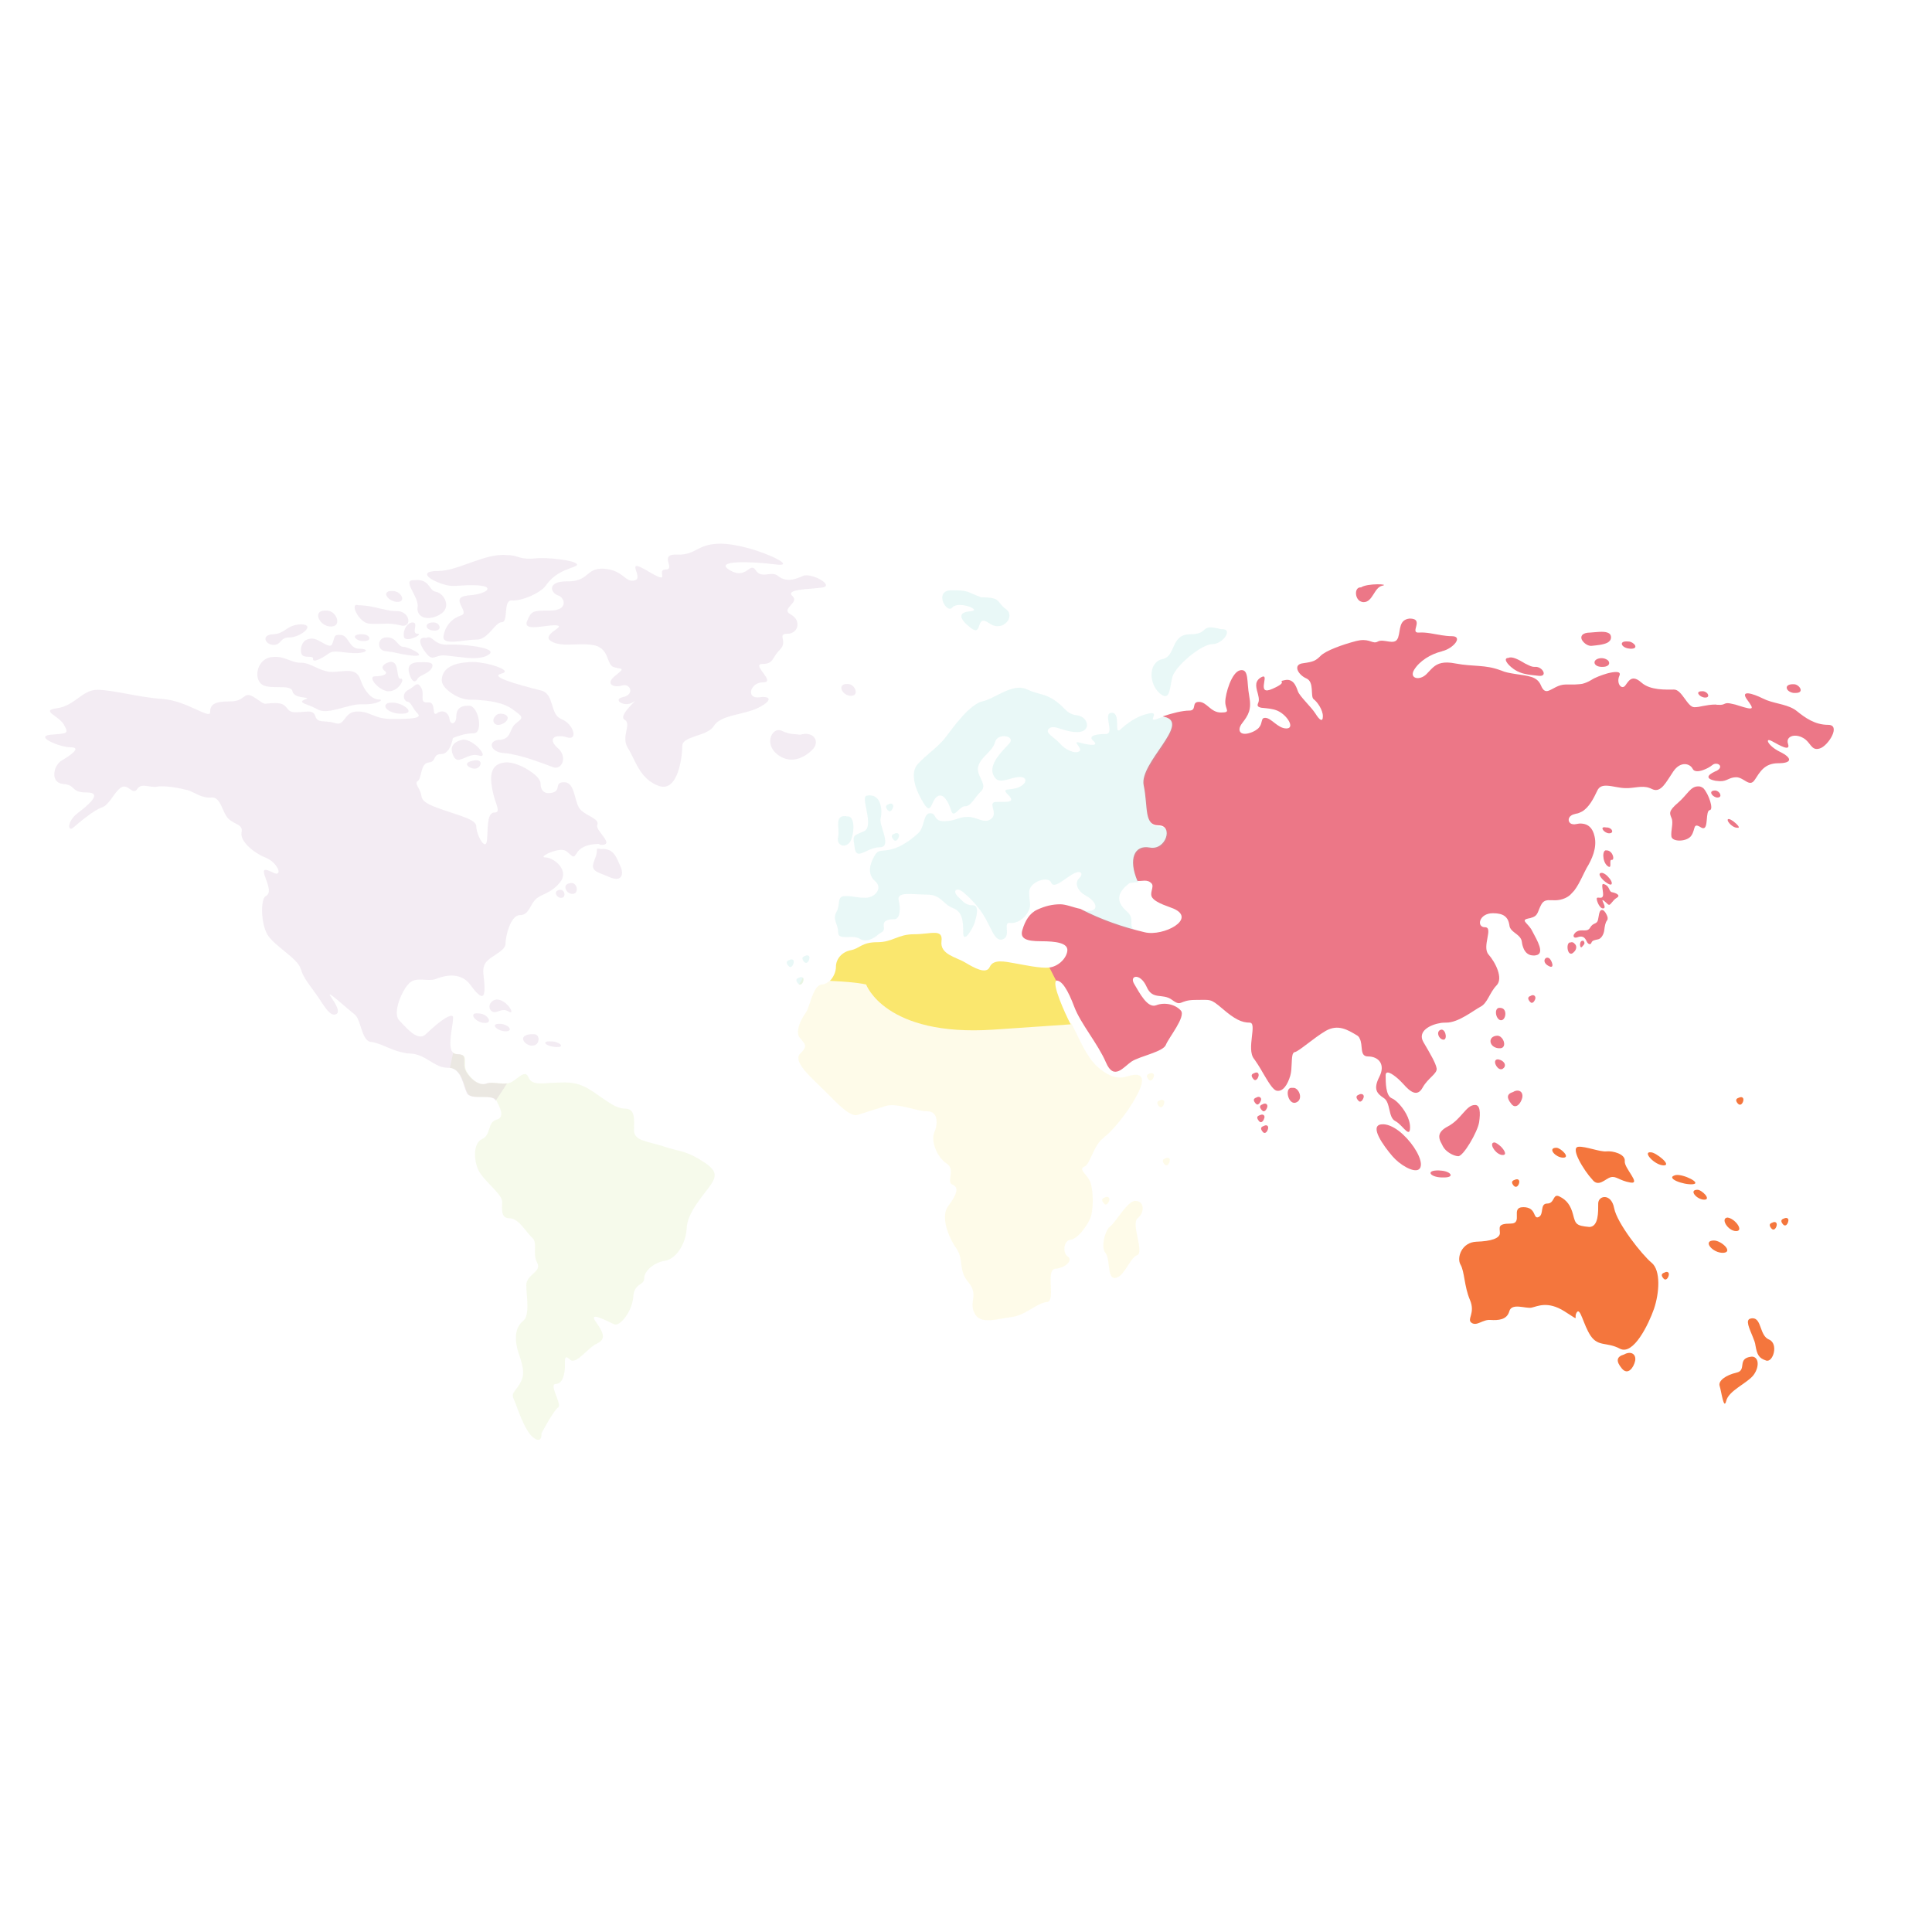 <?xml version="1.0" encoding="UTF-8"?>
<!-- Generator: Adobe Illustrator 27.9.0, SVG Export Plug-In . SVG Version: 6.00 Build 0)  -->
<svg xmlns="http://www.w3.org/2000/svg" xmlns:xlink="http://www.w3.org/1999/xlink" version="1.1" id="Capa_1" x="0px" y="0px" viewBox="0 0 799.9 799.9" style="enable-background:new 0 0 799.9 799.9;" xml:space="preserve">
<style type="text/css">
	.st0{opacity:0.15;fill-rule:evenodd;clip-rule:evenodd;fill:#C4DF78;enable-background:new    ;}
	.st1{opacity:0.15;}
	.st2{fill:#AF7FB0;}
	.st3{fill:#FAE76E;}
	.st4{fill:#EC7787;}
	.st5{fill:#6DD1C9;}
	.st6{fill:#F4763D;}
</style>
<path class="st0" d="M186.3,442.1c0.5-2.4,0.9-4.5,1.4-6.3c0.4,0.4,1,0.7,1.8,0.7c5.2,0,1.7,3.8,3.8,7.3c2.1,3.5,5.5,5.9,8.3,4.8  s7.6,1,10.4-0.7c2.8-1.7,5.5-5.2,6.9-1.7s6.9,2.1,10.4,2.1c3.5,0,8.3-1,14.2,2.4c5.9,3.5,10.7,8.3,15.2,8.3c4.5,0,3.8,4.5,3.8,9  c0,4.5,5.9,4.5,12.1,6.6c6.2,2.1,9,1.7,15.2,5.5s7.6,5.9,4.5,10.4c-3.1,4.5-9.7,11.4-10,18s-4.5,12.8-9,13.5  c-4.5,0.7-8.6,4.2-8.6,7.3s-4.1,1.7-4.5,7.6c-0.4,5.9-5.5,12.5-7.9,11.4c-2.4-1-11.1-5.9-7.6-1c3.5,4.8,4.1,7.3,0.4,9  c-3.8,1.7-8.6,9-11.1,6.6s-2.1,0.3-2.1,2.8c0,2.4-0.7,7.3-3.8,7.3s2.8,8.6,1,9.7s-6.9,10.7-6.9,10.7s0.4,4.8-3.5,1.7  c-3.8-3.1-6.6-12.8-7.9-15.6c-1.4-2.8,0.4-3.1,2.4-6.6c2.1-3.5,1.7-6.2-0.4-12.4c-2.1-6.2-1.4-11.1,1.7-13.5s1.4-10.4,1.4-14.9  c0-4.5,6.6-5.5,4.5-9.3c-2.1-3.8,0.4-8.3-2.1-10.4c-2.4-2.1-5.5-8-9.3-8s-3.1-3.8-3.1-6.9c0-3.1-7.6-8.6-9.7-12.8  c-2.1-4.1-2.4-11.4,1.4-13.1s2.1-6.9,5.9-8c3.8-1,1.4-5.2,0-8c-1.4-2.8-10,0-11.8-2.8C192,450.2,191.6,442.7,186.3,442.1z"></path>
<g class="st1">
	<path class="st2" d="M180.8,261c1.8-0.4,1.4-2.3,0-3c-0.4-0.2-0.9-0.3-1.5-0.3c-3.6,0-3.6,3.1,0.3,3.4   C180.1,261.1,180.5,261.1,180.8,261z"></path>
	<path class="st2" d="M172.9,281c0.8-1.5,4.9-2.1,6-4.7c1-2.6-2.9-2.1-6-2.1c-4.4,0.3-4.1,3.1-3.1,5.7   C170.8,282.6,172.1,282.6,172.9,281z"></path>
	<path class="st2" d="M184.7,271.4c2.3,0.2,5.6,0.7,8.8,1c2,0.1,4,0.2,5.8-0.2c1.2-0.2,2.2-0.6,3.1-1.2c1.8-1.2,0-2.2-3.1-2.9   c-1.7-0.4-3.7-0.7-5.8-0.9c-3-0.3-6.1-0.4-8.1-0.3c-2.1,0.1-3.5-0.4-4.5-1c-1.9-1.1-2.7-2.7-4.4-1.8c-4.5-0.7-2.1,4.1,0.4,6.9   c1.6,1.8,2.4,1.3,4.1,0.8C181.8,271.5,182.9,271.2,184.7,271.4z"></path>
	<path class="st2" d="M172.9,251.3c-0.6,3.8,3.3,5.8,7.9,3.8c0.5-0.2,0.9-0.4,1.4-0.7c5-3,1.6-8.6-1.4-9.3c-0.1,0-0.2,0-0.3-0.1   c-3.1-0.4-2.4-5.5-9-4.8C166,239.9,173.6,247.1,172.9,251.3z"></path>
	<path class="st2" d="M152.9,258.2c1.1,0.1,2,0.1,3,0.1c1.5,0,3-0.1,4.5-0.1c1.6,0,3.3,0.2,5.3,0.7c1.1,0.3,1.9,0.2,2.4-0.1   c1.3-0.7,1.3-2.7,0-4.2c-0.8-0.9-2.1-1.6-3.8-1.6c-1.4,0-2.7-0.1-3.9-0.4c-1.5-0.3-3-0.6-4.5-1c-2.1-0.5-4.2-0.9-6.7-1   c-0.3,0-0.5,0-0.8,0c-2.7-1-1.6,3,0.8,5.5C150.2,257.2,151.5,258.1,152.9,258.2z"></path>
	<path class="st2" d="M164.6,249.2c3.8,0,1.4-4.8-2.4-4.5c-0.9,0-1.5,0.1-1.8,0.4c-0.8,0.5-0.6,1.3,0,2.1   C161.2,248.3,162.9,249.2,164.6,249.2z"></path>
	<path class="st2" d="M170.8,257.7c-0.9,0-2,0.7-2.7,1.8c-0.7,1-1.1,2.4-0.9,4c0.1,0.6,0.4,0.9,0.9,1c2.1,0.7,7.1-2.1,4.8-2.1   C170,262.4,173.6,257.7,170.8,257.7z"></path>
	<path class="st2" d="M195.6,315c-1.4,0.3-2,0.7-2.2,1.1c-0.1,0.2-0.1,0.4,0,0.6c0.4,1,2.8,1.9,4,1.4   C199.5,317.3,200.1,313.9,195.6,315z"></path>
	<path class="st2" d="M172.1,271.5c3.8,0-1.1-2.7-4-3.5c-0.4-0.1-0.8-0.2-1.1-0.2c-2.3,0-2.9-3.9-6.5-3.9l-0.1,0   c-4.3-0.4-4.6,5.5-0.7,5.7c0.2,0,0.5,0,0.7,0.1c2.5,0.2,5,1,7.7,1.4C169.4,271.3,170.7,271.5,172.1,271.5z"></path>
	<path class="st2" d="M231.9,304.8c0.8,0,1.6,0.1,2.6,0.4c0.1,0,0.2,0,0.3,0.1c4.1,1.2,3-3.8-0.3-6.4c-0.6-0.5-1.4-0.9-2.1-1.2   c-0.1,0-0.3-0.1-0.4-0.2c-4.3-2.1-2.5-10.2-7.9-11.6c-1.1-0.3-2.6-0.6-4.3-1.1c-4.5-1.2-10.2-2.8-12.5-4.1c-1.2-0.7-1.4-1.3,0-1.7   c0.1,0,0.1,0,0.2-0.1c2.3-0.5,1.7-1.4-0.2-2.3c-1.9-0.9-5.1-1.8-8.1-2.2c-1.7-0.3-3.3-0.4-4.5-0.3c-0.4,0-0.9,0-1.3,0.1   c-8.3,0.6-10.5,4.2-10.5,7.5c0,3.2,6,7.4,10.5,7.9c0.3,0,0.6,0.1,0.9,0.1c1.3,0,3,0,4.9,0.2c2.6,0.2,5.4,0.6,8.1,1.4   c1.7,0.5,3.4,1.3,4.7,2.2c4.8,3.5,4.8,3.5,1.7,5.9c-3,2.4-1.8,6.3-6.5,6.9c-0.1,0-0.3,0-0.4,0c-4.7,0.3-4,4.3,0.4,5.3   c0.5,0.1,1,0.2,1.6,0.2c2.9,0.2,7.1,1.3,10.9,2.5c3.9,1.3,7.4,2.6,9.2,3.3c1.1,0.5,2.2,0.2,3-0.5c1.4-1.2,1.9-3.9,0-6.4   c-0.3-0.4-0.6-0.7-1-1C227.4,306.5,228.8,304.7,231.9,304.8z"></path>
	<path class="st2" d="M180.8,240.9c0.6,0.2,1.2,0.5,1.8,0.7c4.5,1.5,5.1,0.9,10.8,0.7c0.9,0,1.9,0,3,0c1.1,0,2,0.1,2.8,0.2   c3.7,0.5,3.3,2,0,3.1c-1.3,0.4-3.1,0.8-5.2,0.9c-0.2,0-0.4,0-0.6,0.1c-7.6,0.9,1.5,6.9-2.5,8.2c-4.1,1.4-6.6,4.5-7.3,8.6   c-0.5,3.2,5,2.3,9.8,1.7c1.5-0.2,2.9-0.3,4-0.3c0.6,0,1.2-0.1,1.7-0.3c3.5-1.3,5.8-6.1,8.1-6.8c0.2-0.1,0.4-0.1,0.6-0.1   c2.8,0,0.4-9.3,4.1-9c1.9,0.2,5-0.6,7.8-1.8c2.7-1.2,5.2-2.8,6.4-4.5c1.5-2.1,3.3-3.8,5.8-5.2c0.8-0.4,1.6-0.9,2.6-1.2   c0.9-0.4,1.9-0.8,3.1-1.2c2.8-1,0.7-2-3.1-2.7c-0.8-0.1-1.7-0.3-2.6-0.4c-3.6-0.5-7.9-0.7-10.6-0.4c-0.6,0.1-1.1,0.1-1.6,0.1   c-5,0.2-5.1-1.5-10.2-1.5c-0.8-0.1-1.5-0.1-2.3,0c-2.6,0.1-5.4,0.8-8.1,1.7c-1.9,0.6-3.9,1.3-5.8,2c-4.2,1.5-8.2,2.9-11.9,2.9   c-0.3,0-0.5,0-0.7,0C174.4,236.6,176.8,239.2,180.8,240.9z"></path>
	<path class="st2" d="M207.2,300c0.4-0.1,0.9-0.3,1.4-0.6c3.1-2,1.2-4-1.4-3.9c-0.4,0-0.8,0.1-1.2,0.2   C202.9,297.8,204.4,300.8,207.2,300z"></path>
	<path class="st2" d="M160.4,291.2c-1.2,0.6-1.1,1.7,0,2.6c1.1,0.9,3.1,1.7,5.8,1.7c0.8,0,1.5-0.1,1.9-0.2c1.6-0.4,1.2-1.5,0-2.4   c-1.3-1.1-3.7-2-5.6-2C161.6,290.9,160.9,291,160.4,291.2z"></path>
	<path class="st2" d="M165.9,281c-2.1,0.3-0.3-7-4.1-7c-0.5,0.1-1,0.2-1.4,0.4c-2.1,0.8-2.7,2.2-1.2,3.3c1.7,1.2-0.3,2.2-3.3,2.3   c-0.2,0-0.4,0-0.6,0c-1.9,0-1.2,2,0.6,3.7c1.2,1.2,2.9,2.2,4.5,2.5c0.2,0,0.4,0,0.6,0C165.1,286.2,167.9,280.8,165.9,281z"></path>
	<path class="st2" d="M149.8,262.6c-0.2,0-0.4,0-0.6,0c-3.5,0.2-2.5,2.1,0,2.7c0.4,0.1,0.9,0.1,1.4,0.1   C154.2,265.5,153.4,262.6,149.8,262.6z"></path>
	<path class="st2" d="M199.2,310.9c-1.1-1.6-3.5-3.7-5.8-4.4c-0.5-0.2-1-0.3-1.5-0.3c-3.8,0.7-6.2,2.8-4.1,6.9   c1.3,2.6,3.2,1.2,5.7,0.2c1.4-0.6,3-1,4.7-0.5c0.4,0.1,0.8,0.2,1.1,0.2C200.1,312.9,200,312,199.2,310.9z"></path>
	<path class="st2" d="M249,351.5c-0.3,0-0.5,0-0.7-0.1c-2.2-0.2-0.2,0-2.1,4.5c-1.5,3.5-0.5,4.5,2.1,5.6c1.1,0.5,2.4,0.9,3.9,1.6   c5.2,2.3,6.2-1,4.7-4.4C255.2,355.3,254.4,351.2,249,351.5z"></path>
	<path class="st2" d="M231.9,368.4c-0.2,0-0.3,0-0.5,0.1c-2.1,0.4-1.3,2.8,0.5,3.2c0.1,0,0.3,0,0.5,0   C234.4,371.8,234,368.3,231.9,368.4z"></path>
	<path class="st2" d="M199.2,419.7c-0.3-0.1-0.7-0.1-1.1-0.1c-3.8-0.5-2.1,2.7,1.1,3.7c0.4,0.1,0.8,0.2,1.3,0.2   C204,423.8,202.3,420.4,199.2,419.7z"></path>
	<path class="st2" d="M235.8,365.7c-0.6,0.1-1,0.3-1.3,0.6c-0.6,0.6-0.5,1.6,0,2.4c0.5,0.8,1.4,1.4,2.6,1.4   C239.9,370.1,239.1,364.7,235.8,365.7z"></path>
	<path class="st2" d="M249,349.8c4.1,0,1.1-2.9-0.7-5.5c-0.8-1.1-1.3-2.1-1-2.8c1-2.4-4.1-3.5-6.9-6.2c-2.6-2.6-2.1-10.1-5.8-11.3   c-0.2-0.1-0.5-0.1-0.8-0.1c-0.8-0.1-1.4,0-1.8,0.2c-1.8,0.7-0.2,3.1-3,4c-3.5,1-5.2-0.7-5.2-3.8c0-1.3-1.6-3.2-4-4.8   c-3.2-2.3-7.7-4.2-10.9-3.8c-0.6,0.1-1.1,0.2-1.6,0.3c-5.1,1.6-4.2,7.7-3.2,12.1c1,4.8,3.5,8.3,0.7,8.3s-2.8,4.1-3.1,10.7   c-0.2,3.3-1.3,2.8-2.4,1.2c-1.1-1.6-2.1-4.5-2.1-6c0-1.5-1.4-2.5-3.7-3.5c-2.6-1.1-6.1-2.1-9.8-3.4c-1-0.4-2-0.7-2.8-1   c-4.7-1.8-6.2-2.9-6.5-5.2c-0.4-2.8-3.1-4.8-1.4-5.9s1-7.3,4.5-7.6c2.7-0.3,2-2.2,3.4-3.1c0.4-0.2,0.9-0.4,1.8-0.4   c3.8,0,4.8-6.6,4.8-6.6s2.8-1.3,6-1.8c0.9-0.1,1.8-0.2,2.6-0.2c4.1,0,2.1-11.1-1.7-11.4c-0.3,0-0.6,0-0.9,0c-3.2,0-4.6,1.7-4.6,4.5   c0,3.1-2.4,3.8-2.8,1c-0.4-2.8-2.8-4.1-5.2-2.4l0,0c-2.4,1.6,0-4.9-3.8-4.5c-3.8,0.4-1-3.5-2.8-6.2c-1.7-2.8-2.4-0.4-5.2,1   c-0.4,0.2-0.8,0.5-1.1,0.8c-1.2,1.3-0.9,3,0,3.8c0.2,0.2,0.4,0.3,0.7,0.3c1.7,0.4,2.1,2.8,4.1,4.8c1.6,1.6-0.4,2.1-4.9,2.3   c-1.5,0.1-3.2,0.1-5.2,0.1c-0.9,0-1.8,0-2.5-0.1c-1.8-0.2-3.3-0.5-4.5-1c-2.3-0.8-4-1.8-6.7-2c-0.4,0-0.8,0-1.2,0   c-5.5,0-4.8,6.2-9,4.8c-3-1-5.5-0.4-7-1.2c-0.6-0.3-1-0.8-1.2-1.6c-0.7-2.2-2.3-2.1-4.8-1.9c-1,0.1-2.2,0.2-3.5,0.2   c-4.5,0-2.4-3.8-8.3-3.8s-3.1,1.4-8.3-2.1c-5.2-3.5-3.5,1.4-10.4,1.4s-8.3,1.4-8.3,4.5s-9.7-4.8-19.7-5.5c-10-0.7-20.7-3.8-27-3.8   s-9.3,6.6-16.6,7.6s0.7,3.1,2.8,6.9c2.1,3.8,1.4,3.5-5.5,4.1s3.5,5.2,8.3,5.2s-0.4,3.5-3.8,5.5c-3.5,2.1-4.8,9.3,0.7,9.7   s2.8,3.5,9.7,3.5s0.7,5.2-3.8,8.6c-4.5,3.5-4.1,8-1.7,5.9s8.6-7.3,11.8-8.3c3.1-1,5.2-6.6,8-8.3c2.8-1.7,4.8,3.5,6.6,0.7   s5.2-0.4,8.3-1s9.7,0.7,12.4,1.4c2.8,0.7,5.9,3.5,10,3.1s4.5,6.6,7.3,9c2.8,2.4,5.9,2.1,5.2,5.5c-0.7,3.5,4.8,8.3,10,10.4   c5.2,2.1,7.3,8.3,3.1,6.2c-4.2-2.1-4.5-1.4-3.1,2.4c1.4,3.8,2.1,6.2,0,7.3s-2.1,11.1,0.7,15.9c2.8,4.8,12.4,9.7,13.8,14.2   c0.4,1.2,0.8,2.3,1.4,3.3c1.6,2.9,3.8,5.4,5.8,8.4l0.2,0.3c2.7,4,4.7,7.6,7,6.9c2.4-0.7,0-4.5-2.1-7.6c-2.1-3.1,7.3,5.5,10,7.6   c1,0.7,1.6,2.3,2.2,4.1c1.1,3.2,2,7.1,4.7,7.3c0.6,0,1.3,0.2,1.9,0.4c1.4,0.4,2.9,1,4.5,1.7c2.3,1,4.9,2,7.7,2.5   c0.7,0.1,1.4,0.2,2.1,0.2c4.5,0.2,7.4,2.9,10.7,4.6c1.5,0.8,3.1,1.3,4.9,1.3c0.2,0,0.4,0,0.6,0c5,0.5,5.6,7.3,7.1,10.3   c0.1,0.1,0.1,0.3,0.2,0.4c0.8,1.3,3.1,1.4,5.5,1.4c2.7,0,5.5-0.1,6.2,1.4l0.1,0.2l1.7-2.6l3-4.6c-0.9,0.1-1.9,0.1-3,0   c-2.1-0.2-4.1-0.5-5.6,0c-0.8,0.3-1.6,0.3-2.4,0.1c-2.1-0.5-4.3-2.4-5.8-4.8l-0.1-0.2c-2.1-3.5,1.4-7.3-3.8-7.3   c-0.7,0-1.2-0.2-1.7-0.6c-2.4-2.5,0.1-11.2,0.1-14.4c0-2.2-3.7,0.2-7.1,3c-1.5,1.3-3,2.6-4.1,3.7c-2.6,2.6-5.9-0.2-8.6-3   c-0.9-0.9-1.7-1.8-2.4-2.5c-2.6-2.5-0.2-9.5,2.4-13.5c0.6-0.9,1.2-1.6,1.7-2.1c3.1-2.8,7.6-0.4,11-1.7l0,0c3-1.2,8.5-2.7,12.6,0.7   c0.6,0.5,1.1,1,1.6,1.7c1.8,2.5,3.2,4,4.2,4.5c1.2,0.6,1.7-0.4,1.7-3.1c0-4.8-1.4-7.6,0.4-10.4c1.1-1.7,3.9-3.1,6-4.7   c1.3-1,2.3-2,2.3-3.3c0-3.1,2.1-11.8,5.9-11.8c2.3,0,3.3-1.5,4.3-3.2c0.6-1.1,1.3-2.4,2.2-3.3c2.3-2.3,6.3-2.4,9.9-6.8   c0.1-0.2,0.3-0.3,0.4-0.5c1.9-2.4,1.2-5-0.4-6.9c-1.6-1.9-4.1-3.2-5.8-3.2c-2.7,0,2.3-2.7,5.8-3.1c1-0.1,1.9,0,2.5,0.3l0.1,0   c2.4,1.7,3.1,3.7,4.4,1.3c1.3-2.3,3.9-4,9.3-4.1C248.5,349.8,248.7,349.8,249,349.8z"></path>
	<path class="st2" d="M331.3,304.2c-1.2-0.2-2.1-0.2-3-0.3c-1.3-0.1-2.6-0.4-4.8-1.4c-3.7-1.6-7.4,5.4-1.6,9.9   c2.2,1.7,4.4,2.2,6.5,2.1c3.5-0.3,6.5-2.5,8.3-4.5C339.5,306.7,336.7,302.6,331.3,304.2z"></path>
	<path class="st2" d="M351.1,283.2c-4.9-0.4-2.5,4.9,1.2,4.9C356,288.1,354,283.2,351.1,283.2z"></path>
	<path class="st2" d="M332.3,238.5c-1.3,0.6-2.6,1.1-4,1.4c-2.2,0.4-4.3,0.1-6.1-1.4c-2.8-2.4-6.9,1.4-9.3-2.4   c-2.4-3.8-3.8,4.1-10.7,0c-6.9-4.1,8-3.8,19-2.4s-10.7-8.6-22.8-8.6c-10,0-10,4.8-18,4.5c-8-0.4-0.4,6.2-4.8,6.2s3.1,6.9-7.3,0.7   s-1.4,2.8-5.5,3.8c-4.1,1-4.5-4.1-12.4-4.8c-0.8-0.1-1.5-0.1-2.1,0c-5.6,0.4-5,5.2-13.1,5.2c-0.2,0-0.4,0-0.6,0   c-1,0-1.8,0.1-2.6,0.2c-5.3,1-3.6,4.7-1,5.6c0.4,0.1,0.7,0.3,1,0.5c1.6,1.2,2.1,3.6,0,4.9c-0.9,0.5-2.2,0.9-4.1,0.9   c-5,0-6.9,0-8.1,1.4c-0.6,0.7-1,1.6-1.6,3c-0.6,1.6,0.1,2.2,1.6,2.4c2.6,0.4,7.6-0.9,10.5-0.7c4.5,0.4-6.6,3.8-2.1,6.6   c1.1,0.7,2.4,1,3.7,1.2c0.8,0.1,1.7,0.2,2.6,0.2c3.7,0,7.9-0.5,11.7,0.3c0.8,0.2,1.5,0.4,2,0.8c3.9,2.2,3.2,7.3,5.9,8.2   c3.1,1,5.2,0,0.7,3.5c-4.5,3.5-0.7,5.2,2.8,4.1c3.5-1,5.2,3.8,0.4,4.8s0.7,4.5,4.1,2.1c3.5-2.4-6.6,5.5-3.5,7.3   c3.1,1.7-1.7,6.9,1.4,11.8c3.1,4.8,4.8,12.8,12.8,15.6s9.7-12.4,9.7-16.6s10.4-3.8,13.1-8.3c2.8-4.5,12.1-4.5,18-7.3   c5.9-2.8,6.2-5.2,0.7-4.5s-3.8-6.2,1.7-6.2s-5.2-7.6-0.4-7.6s3.8-2.4,7.3-5.9c3.5-3.5-1.4-6.6,3.1-6.6c0.9,0,1.6-0.2,2.3-0.6   c2.3-1.3,2.7-4.7,0-6.8c-0.3-0.2-0.6-0.4-0.9-0.6c-3-1.6-0.3-3.2,0.9-4.9c0.6-0.8,0.8-1.6,0-2.5c-0.1-0.1-0.1-0.1-0.2-0.2   c-1-0.9-0.7-1.4,0.2-1.9c2.1-1,7.8-1.1,11.9-1.6C346.1,242.6,335.7,236.8,332.3,238.5z"></path>
	<path class="st2" d="M113.3,267c3.4,0,2.3-3.1,6.7-3.1c2,0,4.4-1.1,5.9-2.3c1.5-1.2,2.1-2.6,0-3c-0.4-0.1-0.9-0.1-1.5-0.1   c-6,0.3-6.2,3.9-11.4,4.1C107.9,262.9,109.9,267,113.3,267z"></path>
	<path class="st2" d="M121.1,286.2c0.4,2,3.2,2.4,4.9,2.6c1.2,0.2,1.8,0.3,0.3,0.8c-0.1,0-0.2,0.1-0.3,0.1c-1.4,0.6-1.2,1,0,1.6   c1.2,0.5,3.3,1.2,5.5,2.4c0.2,0.1,0.4,0.2,0.6,0.3c4.4,1.7,11.9-2.4,17.2-2.4c0.2,0,0.4,0,0.6,0c2.5,0.1,4.7-0.2,6.1-0.7   c1.8-0.6,2.4-1.3,0.8-1.3c-0.3,0-0.6,0-0.8-0.1c-2.5-0.5-5.1-3.4-6.7-7.9c0-0.1-0.1-0.2-0.1-0.3c-1.7-5.2-6.9-3.1-11.8-3.1   c-1.9,0-3.6-0.6-5.3-1.3c-2.1-0.9-4-2-6.1-2.4c-0.5-0.1-0.9-0.1-1.4-0.1c-4.2,0-6.6-2.8-11.4-2.4c-5.9,0-8.3,7.3-5.5,10.7   C110.3,286.2,120.4,282.8,121.1,286.2z"></path>
	<path class="st2" d="M137,259.4c4.9,0,2.2-6.6-1.6-6.6c-1.9-0.1-2.9,0.3-3.4,1c-0.4,0.6-0.4,1.5,0,2.3   C132.7,257.8,134.7,259.4,137,259.4z"></path>
	<path class="st2" d="M124.7,270.4c0.2,0.7,0.6,1.1,1.2,1.3c1.5,0.5,3.9-0.2,3.7,1.1c-0.1,1,1,0.8,2.4,0.2c1.2-0.5,2.8-1.5,3.9-2.3   c2.3-1.8,5.2-0.5,10.6-0.3c1.1,0,2,0,2.7-0.1c2.9-0.4,3.1-1.6,0-1.7c-0.1,0-0.3,0-0.4,0c-4.4,0-4.4-5.7-7.8-5.7   c-2.9-0.3-2.3,0.8-3.4,3.6c-0.7,2-3.1,0-5.7-1.3c-1-0.5-2.1-0.9-3.1-0.8c-1.3,0.1-2.2,0.5-2.9,1.2   C124.7,266.9,124.4,268.7,124.7,270.4z"></path>
	<path class="st2" d="M228.6,431.2c-5.2-0.4-2.5,2.1,1.6,2.3c0.9,0,1.5,0,1.8-0.2c0.4-0.2,0.3-0.6,0-0.9   C231.4,431.8,230,431.2,228.6,431.2z"></path>
	<path class="st2" d="M220.9,428.2c-0.4,0-0.8,0-1.1,0c-5.5,0.4-2.9,4.3,0,4.7c0.2,0,0.4,0,0.6,0C223.6,433,223.9,428,220.9,428.2z"></path>
	<path class="st2" d="M207.2,423.9c-0.2,0-0.5,0-0.7,0c-2.8,0-1.6,1.9,0.7,2.7c0.6,0.2,1.4,0.4,2.2,0.4   C212.8,426.9,210.5,424.1,207.2,423.9z"></path>
	<path class="st2" d="M207.2,414.1c-0.5-0.2-1.1-0.3-1.6-0.3c-3.2,0.5-3.8,3.9-1.8,5c1.1,0.6,2.1,0,3.4-0.4c1-0.3,2.1-0.4,3.4,0.4   C213.3,420.4,210.8,415.4,207.2,414.1z"></path>
</g>
<g class="st1">
	<path class="st3" d="M457.8,498.7c0.7,0,1.3-1,1.5-1.8c0.2-1-0.5-1.6-1.5-1.3c-0.1,0-0.3,0.1-0.4,0.2c-1.3,0.4-1.4,1.2-0.4,2.4   C457.2,498.5,457.5,498.7,457.8,498.7z"></path>
	<path class="st3" d="M471.9,451c-1.5,3.5-4.2,7.8-7,11.5c-2.5,3.2-5,6.1-7.1,7.8c-0.3,0.2-0.6,0.5-0.8,0.7c-4.4,3.3-5.5,10.9-8,12   c-2.6,1.1,0.7,2.9,2.2,5.9c1.5,2.9,1.8,12.4,0,16c-1.8,3.6-5.1,8-8,8.4c-2.9,0.4-3.3,5.5-1.1,6.9c2.2,1.5-0.7,4.7-5.1,5.1   c-4.4,0.4,0.4,13.5-3.6,13.8s-8.8,5.5-14.6,6.2s-12.8,3.3-15.3-1.5c-2.5-4.7,1.8-7.7-2.5-12.8c-4.4-5.1-1.8-9.5-5.1-14.2   c-3.3-4.7-6.6-13.1-3.3-17.5c3.3-4.4,4.7-7.7,1.8-8.8c-2.9-1.1,1.5-6.2-2.5-8.8c-4-2.5-6.6-9.5-5.1-12.8c1.5-3.3,1.8-8.8-2.9-8.8   s-12.4-3.6-17.1-2.2c-4.7,1.5-8.4,2.6-11.7,3.7c-3.3,1.1-9.1-5.5-13.9-10.2c-2.8-2.8-7-6.5-9.2-9.7c-1.5-2.2-2.1-4.2-0.6-5.6   c0.2-0.2,0.4-0.4,0.6-0.6c2.2-2.3,1.3-3.2,0-4.8c-0.3-0.4-0.7-0.8-1-1.2c-1.3-1.8-0.4-5,1-7.6c0.5-1,1.1-1.9,1.6-2.6   c1.8-2.5,2.9-11.3,6.6-11.7c1.5-0.1,2.7-0.9,3.7-1.9c4.4,0.1,11,0.5,15,1.5c0,0,7.8,21.7,52.7,18.7c17.3-1.2,26.8-1.8,32-2.2   c0.1,0.1,0.1,0.2,0.2,0.4c2.5,4.7,5.5,12.4,9.8,16.8c1.5,1.5,3,2.6,4.5,3.5c2.4,1.4,4.8,2,7.1,1.6c0.5-0.1,1-0.2,1.6-0.4   C470.4,444.5,474.8,444.1,471.9,451z"></path>
	<path class="st3" d="M331.8,407.5c0.5-0.3,0.8-1,0.9-1.6c0.1-0.5,0-0.9-0.3-1.1c-0.2,0.4-0.4,0.7-0.6,1.1c-0.3,0.5-0.6,1.1-1,1.7   C331.2,407.7,331.5,407.7,331.8,407.5z"></path>
	<path class="st3" d="M480.2,455.6c-1.3,0.4-1.4,1.2-0.4,2.4c1,1.2,2-0.1,2.2-1.3C482.3,455.5,481.3,455,480.2,455.6z"></path>
	<path class="st3" d="M469.8,497.2c-1.4,0.1-3.2,2-5,4.2c-2,2.6-4,5.5-5.2,6.4c-0.7,0.5-1.4,1.7-1.9,3.1c-1,2.7-1.4,6.3,0,7.9l0,0   c2.1,2.3,0.5,11,4.2,10.3c1-0.2,2-0.9,2.8-1.9c2.2-2.5,3.9-6.7,6.1-7.5c3.1-1.2-2.6-12.9,0.2-15.3C474,502.1,474,497,469.8,497.2z"></path>
	<path class="st3" d="M482.5,479.6c-1.3,0.4-1.4,1.2-0.4,2.4c1,1.2,2-0.1,2.2-1.3C484.6,479.5,483.7,479,482.5,479.6z"></path>
	<path class="st3" d="M475.9,444.5c-1.3,0.4-1.4,1.2-0.4,2.4c1,1.2,2-0.1,2.2-1.3C478,444.5,477.1,443.9,475.9,444.5z"></path>
</g>
<g>
	<path class="st4" d="M523.2,466.2L523.2,466.2c-1.3,0.4-1.4,1.2-0.4,2.4c0.1,0.1,0.2,0.2,0.3,0.3c0.9,0.6,1.7-0.6,1.9-1.6   C525.3,466.1,524.4,465.5,523.2,466.2z"></path>
	<path class="st4" d="M521.9,456c0.1-0.2,0.1-0.4,0.2-0.5c0.1-0.4,0-0.8-0.2-1c-0.2-0.3-0.7-0.5-1.3-0.3c-0.1,0-0.3,0.1-0.4,0.2   c-1.3,0.4-1.4,1.2-0.4,2.4c0.3,0.3,0.5,0.5,0.8,0.5C521.1,457.3,521.6,456.7,521.9,456z"></path>
	<path class="st4" d="M521.9,458.9c0.1,0.2,0.3,0.5,0.5,0.7c0.3,0.3,0.5,0.5,0.8,0.5c0.7,0,1.3-1,1.5-1.8c0.2-1-0.5-1.6-1.5-1.3   c-0.1,0-0.3,0.1-0.4,0.2c-0.4,0.1-0.7,0.3-0.9,0.5C521.6,458,521.6,458.4,521.9,458.9z"></path>
	<path class="st4" d="M523.2,463.6c0.1-0.2,0.2-0.5,0.3-0.8c0.1-0.5,0-0.9-0.3-1.1c-0.3-0.3-0.8-0.3-1.3-0.1c-0.1,0-0.2,0.1-0.3,0.1   c-0.5,0.2-0.9,0.4-1,0.7c-0.1,0.2-0.1,0.4,0,0.7c0.1,0.3,0.3,0.6,0.6,1c0.2,0.3,0.5,0.4,0.7,0.5   C522.4,464.7,522.9,464.2,523.2,463.6z"></path>
	<path class="st4" d="M535.7,450.4c-0.2,0-0.4,0-0.6,0c-3.2-0.5-2.1,5.9,0.6,6.2c0.3,0,0.5,0,0.8-0.1   C539.7,455.4,538,450.7,535.7,450.4z"></path>
	<path class="st4" d="M597,484.7c-0.4,0-0.8-0.1-1.2-0.1c-5.7-0.2-3.9,2.8,1.2,2.9c0.2,0,0.3,0,0.5,0   C602.5,487.6,600.8,485.1,597,484.7z"></path>
	<path class="st4" d="M610.6,457.5c-3.6,0-5.5,5.9-11.2,8.9c-1,0.5-1.8,1.1-2.3,1.6c-2.2,2.2-0.9,4.3,0,6c0.1,0.2,0.2,0.4,0.3,0.6   c1.1,2.2,4.3,4,6.3,4.1c2.1,0.2,8.1-10.1,8.7-14.1C613,460.6,612.8,457.3,610.6,457.5z"></path>
	<path class="st4" d="M597,430.3c0.1,0,0.2,0.1,0.3,0.1c2,0.6,1.5-3.8-0.3-4.1c-0.1,0-0.1,0-0.2,0   C594.7,426.6,595.2,429.5,597,430.3z"></path>
	<path class="st4" d="M563.1,453c-0.1,0-0.3,0.1-0.4,0.2c-1.3,0.4-1.4,1.2-0.4,2.4c0.3,0.3,0.5,0.5,0.8,0.5c0.7,0,1.3-1,1.5-1.8   C564.8,453.3,564.1,452.8,563.1,453z"></path>
	<path class="st4" d="M579.1,468.2c-2.4-1.8-4.9-2.9-7-2.7c-5.5,0.4,0.8,9,4.4,13.2c0.7,0.8,1.6,1.7,2.6,2.5c4,3.2,9.3,5.2,9.2,0.7   C588.1,478.1,583.8,471.8,579.1,468.2z"></path>
	<path class="st4" d="M674.3,268.5c0.3,0,0.6,0.1,0.9,0.1c3.7,0,1.2-2.9-0.9-3c0,0-0.1,0-0.2,0C670,265.2,671.2,268.1,674.3,268.5z"></path>
	<path class="st4" d="M520.6,446.6c0.2-0.3,0.4-0.8,0.5-1.2c0.1-0.6-0.1-1.1-0.5-1.3c-0.3-0.1-0.8-0.1-1.3,0.2   c-1.3,0.4-1.4,1.2-0.4,2.4C519.5,447.5,520.1,447.2,520.6,446.6z"></path>
	<path class="st4" d="M742.6,286.9c0.2,0,0.5,0,0.8,0c4.1,0,1.4-3.7-0.7-3.6h-0.1C738.4,283.1,739.2,286.4,742.6,286.9z"></path>
	<path class="st4" d="M658.9,267.4c1.9-0.2,4.8-0.4,6.6-1.3c0.9-0.5,1.5-1.2,1.5-2.2c0-1.1-0.6-1.7-1.5-2c-1.7-0.6-4.4-0.2-7.1,0   c-1.7,0-2.7,0.4-3.2,0.9c-0.7,0.7-0.6,1.7,0,2.5C656,266.5,657.6,267.5,658.9,267.4z"></path>
	<path class="st4" d="M705.2,288.7c0.3,0.1,0.6,0.1,0.9,0.1c2,0,1.2-2.3-0.9-2.6c-0.2,0-0.4,0-0.6,0   C701.9,286.2,703.3,288.2,705.2,288.7z"></path>
	<path class="st4" d="M563.1,248.9c0.4,0.2,0.9,0.4,1.5,0.4c3.8,0,4.3-6.1,7.7-6.8s-6.3-1.1-8.8,0.7c-0.2,0-0.3,0-0.4,0   C560.8,243.4,560.9,247.6,563.1,248.9z"></path>
	<path class="st4" d="M626.7,277c0.2,0.1,0.4,0.3,0.6,0.4c1.3,0.8,2.6,1.3,4,1.6c0.9,0.2,1.9,0.4,3,0.5c0.8,0.1,1.7,0.2,2.7,0.3   c4.1,0.5,1.6-4-1.5-3.7c-0.4,0-0.7,0-1.1-0.1c-0.9-0.2-1.9-0.8-3-1.3c-1.3-0.8-2.7-1.6-4-2.1c-1.1-0.4-2.1-0.6-2.9-0.2   C622.4,272.4,623.6,274.8,626.7,277z"></path>
	<path class="st4" d="M662.7,272.5c-3.8,0.4-3.2,3.8,0.9,3.6c0.9,0,1.5-0.2,2-0.5c0.9-0.6,0.8-1.6,0-2.3   C664.9,272.8,663.9,272.4,662.7,272.5z"></path>
	<path class="st4" d="M665.5,342.6c-0.1,0-0.3,0-0.5,0c-2.7-0.6-1.4,1.7,0.5,2.3c0.2,0.1,0.5,0.1,0.7,0.1   C668.2,345.1,667.8,342.9,665.5,342.6z"></path>
	<path class="st4" d="M703.5,325.6c-3.6-0.3-4.7,3.3-8.8,6.8s-3.4,4.4-2.6,6.4s-0.4,5.1-0.1,7.5s6.6,2.3,8.3-0.4   c1.8-2.7,0.5-5.5,4-3.3c0.3,0.2,0.6,0.3,0.9,0.3c2.2,0.1,0.8-7.2,2.7-7.5c1.7-0.2-0.4-6.7-2.7-9.1   C704.6,325.9,704,325.6,703.5,325.6z"></path>
	<path class="st4" d="M665.5,365.7c0.8,0.5,1.4,0.7,1.7,0.4c0.5-0.7-0.5-2.2-1.7-3.4c-0.8-0.8-1.8-1.4-2.5-1.3   C661,361.6,663.5,364.5,665.5,365.7z"></path>
	<path class="st4" d="M667.3,356c1.3,0.2,0.6-3.5-1.8-3.9c-0.1,0-0.2,0-0.3,0c-1.9-0.6-1.9,4.6,0.3,6.4l0,0   C667.8,360.3,665.9,355.8,667.3,356z"></path>
	<path class="st4" d="M663.6,376.8c-1.6-0.4-1.5,2.1-2,4.1c-0.5,1.9-2,1-3.2,3.1c-0.8,1.4-1.9,1.2-3.2,1.2c-0.7,0-1.5,0-2.2,0.4   c-0.4,0.2-0.7,0.4-0.9,0.7c-0.8,0.8-0.8,1.7,0,1.9c0.3,0,0.7,0,1.2-0.2c0.8-0.3,1.5-0.3,2-0.1c0.9,0.3,1.3,1.2,1.7,2   c0.6,1.2,1.6,1.3,1.9,0.4c0.3-1,1.5-1.1,2.8-1.4s2.3-2.1,2.5-3.7c0.2-1.6,0.4-3.2,1.2-4.2c0.1-0.1,0.2-0.3,0.2-0.5v-0.7   C665.3,378.6,664.3,377,663.6,376.8z"></path>
	<path class="st4" d="M667.4,369.4c-1-0.2-1-1.5-1.9-2.5c-0.3-0.3-0.7-0.6-1.3-0.8c-1.8-0.9,0,3.6-0.6,5s-2.7-0.3-2.5,1.2   s1.4,3.7,2.4,3.8s1.2-0.5,0.2-2.6c-0.9-1.9,0.9-0.1,1.9,0.8c0.1,0.1,0.2,0.2,0.3,0.2c0.8,0.7,1.6-1.7,3.5-2.8   S668.7,369.6,667.4,369.4z"></path>
	<path class="st4" d="M621.3,429.3c-0.4-0.3-0.9-0.5-1.4-0.5c-4.1,0.2-3.5,4.8,0.5,5.2c0.3,0,0.7,0,0.9,0   C623.5,433.7,623,430.6,621.3,429.3z"></path>
	<path class="st4" d="M756.9,300.1c-5.5,0-9.5-2.9-13.1-5.8c-0.4-0.3-0.8-0.6-1.2-0.8c-3.6-2.1-8.8-2.3-12.7-4.3   c-4.4-2.2-9.5-3.6-6.6,0.4c2.9,4,3.3,4.7-3.6,2.5c-0.8-0.3-1.6-0.5-2.2-0.6c-4.2-1.1-2.7,0.6-6.2,0.3c-0.3,0-0.7,0-1-0.1   c-2,0-3.6,0.3-5.2,0.6c-1.3,0.3-2.5,0.5-3.6,0.5c-2.9,0-5.1-7.3-8.4-7.3s-9.8,0.4-13.5-2.9c-2.7-2.4-4.2-1.9-5.4-0.5   c-0.4,0.5-0.8,1-1.2,1.6c-1.5,2.2-4-0.7-2.5-4c0.8-1.9-1.9-1.7-5-0.9c-2.4,0.7-5.1,1.7-6.6,2.7c-1.5,0.9-2.6,1.3-3.7,1.6   c-1,0.2-1.9,0.2-3.2,0.3c-0.4,0-0.8,0-1.2,0c-0.7,0-1.6,0-2.5,0c-3.2,0-5.4,2-7.2,2.6c-1.2,0.4-2.2,0-3.1-2.2   c-0.8-1.9-2.1-2.9-3.9-3.5c-0.9-0.3-1.9-0.5-3-0.7c-1.2-0.2-2.6-0.4-4-0.6c-1.8-0.3-3.8-0.6-5.6-1.4c-0.1,0-0.2-0.1-0.3-0.1   c-6.4-2.4-11.1-1.4-18.6-2.8c-2.5-0.5-4.3-0.5-5.7-0.2c-3,0.6-4.3,2.6-6.3,4.6c-2.9,2.9-7.3,1.8-5.1-1.8c2.2-3.6,6.8-6.5,11.4-7.6   l0.2-0.1c4.7-1.1,8.8-6.2,4-6.2c-1.5,0-2.9-0.2-4.3-0.4c-3.2-0.5-6.2-1.3-9.2-1.1c-4.4,0.4,2.5-5.8-4-5.8c-4.5,0.5-3.7,4.7-4.7,7.7   c0,0.2-0.1,0.3-0.2,0.5c-1.3,3.1-5.8,0-8.2,1.3c-2.2,1.2-3.1-1.1-7.5-0.5c-0.5,0.1-1,0.2-1.5,0.3c-5.8,1.5-12.6,4-14.7,6.1   s-3,2.5-7.3,3.1c-4.4,0.5-2.1,4.8,1.4,6.3c3.4,1.5,1.5,7.5,3,8.6c1.5,1.1,3.8,4.4,3.8,7s-1.3,1.8-3.1-1.1c-1.8-2.8-6.4-7-7.2-9.1   c-0.4-1.1-0.9-2.6-1.8-3.6c-0.8-0.9-2-1.5-3.7-1.1c-3.6,0.7,2.2,0.4-5.1,3.6c-6.6,3-1.6-5.4-3.8-5.1c-0.2,0-0.5,0.1-1,0.4   c-0.1,0.1-0.2,0.1-0.3,0.2c-0.6,0.4-1,0.9-1.3,1.5c-0.5,1.1-0.3,2.3,0,3.6c0.5,1.9,1.2,3.9,0.5,5.3c-0.5,1.1-0.1,1.5,0.8,1.8   c0.4,0.1,0.8,0.2,1.3,0.2c1.7,0.2,4,0.3,6,1.2c4,1.8,7.3,7.3,3.6,7.3c-3.6,0-6.2-4.4-8.8-4.4c-0.4,0-0.7,0.1-0.8,0.2   c-0.7,0.5-0.5,1.8-1.3,3.2c-0.3,0.5-0.7,1-1.3,1.4c-0.4,0.3-1,0.7-1.7,1c-5.1,2.2-6.9-0.4-4.4-3.6c2.5-3.3,4-5.5,2.9-11.3   s0-11.3-3.7-10.6c-3.6,0.7-6.2,9.8-6.2,13.1s2.5,4.4-1.8,4.4s-5.8-4.4-9.1-4.4s-0.7,3.6-4,3.6c-2.7,0-6.9,1-11,2.4   c0.2,0.1,0.5,0.1,0.7,0.2c11.1,2.5-10.5,19.1-8.6,28.3c1.9,9.2,0,16.6,6.2,16.6s3.1,10.5-3.7,9.2c-6.4-1.2-8.9,4.8-5.1,13.8   c1.7,0.3,4.1-0.9,5.9,1.1c1.2,1.4-1.1,4,0.3,5.9c1.7,2.3,7.3,3.8,8.8,4.5c9.7,4.3-4.2,11.6-11.9,9.8c-8.9-2.1-18-5.2-26.7-9.7   c-3-0.6-5.9-1.9-8.3-1.9c-3.3,0-6.2,0.7-9.5,2.2s-5.1,4.7-6.2,8.4c-1.1,3.6,1.5,4.7,7.7,4.7s11.3,0.7,10.9,4s-4,6.6-7.7,6.9l-0.1,0   l2.8,5.5c0.1,0,0.1-0.1,0.2-0.1c2.5-0.4,5.1,4,7.7,10.9s9.8,15.3,13.1,23c3.3,7.7,7.3,1.8,10.6-0.4s13.1-4,14.2-6.9   c1.1-2.9,8.4-11.7,6.2-14.2c-2.2-2.5-6.6-3.6-10.2-2.2s-6.9-5.1-9.1-8.8c-2.2-3.6,2.5-4.7,5.1,1.1c2.5,5.8,6.6,2.5,10.6,5.5   s2.9,0,9.5,0s6.2-0.7,11.3,3.6c5.1,4.4,8,5.8,11.3,5.8c3.3,0-1.5,10.9,1.8,15c0.3,0.4,0.6,0.8,0.9,1.3c0.4,0.6,0.9,1.3,1.3,2   c0.4,0.7,0.9,1.4,1.3,2.2c2.2,3.7,4.3,7.5,6,7.7c2.5,0.4,4.4-2.5,5.5-6.2c0.9-3.1,0.3-7.8,1.2-9.3c0.2-0.3,0.4-0.5,0.7-0.5   c1.8-0.4,7.7-5.8,12.8-8.8c5.1-2.9,9.1-0.4,12.8,1.8c0.6,0.3,1,0.8,1.2,1.3c1.6,2.8-0.2,7.5,3.5,7.5c4.4,0,7.3,3.3,4.7,8.4   s-1.1,6.9,1.8,8.8c2.9,1.8,1.8,8,4.7,9.5c0.4,0.2,0.8,0.5,1.2,0.8c2.6,2.1,5,6.2,5,1.8c0-3.7-2.6-7.7-5-10.1c-1-1-1.9-1.6-2.6-1.9   c-2.5-1.1-2.5-6.6-2.5-9.5c0-2.3,2.6-0.8,5.2,1.5c0.7,0.7,1.5,1.4,2.1,2.1c2.9,3.3,5.8,5.5,8,1.5s6.2-5.8,5.8-8   c-0.4-2.2-2.5-5.8-5.5-10.9c-2.5-4.4,2.7-7.2,7.4-7.9c0.7-0.1,1.4-0.1,2.1-0.1c5.1,0,11.3-5.1,14.2-6.6s3.7-5.8,6.6-8.8   c2.9-2.9-0.4-9.5-3.3-12.8c-2.9-3.3,2.2-11.3-1.5-11.3c-3.6,0-2.5-5.8,3.3-5.8c1.2,0,2.1,0.1,2.9,0.3c3.2,0.8,3.7,3.1,4,5.1   c0.2,1,1,1.8,1.9,2.5c1.4,1.1,3,2.1,3.2,4c0.1,1,0.4,2,0.8,2.9c0.6,1.3,1.6,2.3,3,2.6c0.6,0.1,1.3,0.2,2.1,0   c3.7-0.7,0.4-6.2-1.5-9.8c-0.2-0.4-0.4-0.8-0.6-1.1c-1.9-2.8-4.4-3.7-0.8-4.4c0.3,0,0.6-0.1,0.8-0.2c3.1-0.8,2.6-2.6,4.3-5.6   c0.7-1.2,1.6-1.6,2.7-1.7c1.8-0.1,4.2,0.5,7.2-0.9c0.9-0.4,1.8-1,2.5-1.8c0.4-0.4,0.8-0.9,1.2-1.3c1.3-1.7,2.3-3.7,3.2-5.5   c0.7-1.4,1.3-2.7,1.9-3.8c2.2-3.6,4.4-8.4,3.3-13.1c-0.8-3.6-2.7-5.1-5.2-5.3c-0.8-0.1-1.6,0-2.5,0.2c-0.2,0-0.5,0.1-0.7,0.1   c-0.5,0-0.8-0.1-1.2-0.2c-1.4-0.6-1.6-2.5,0-3.5c0.3-0.2,0.7-0.4,1.2-0.5c0.2-0.1,0.5-0.1,0.7-0.2c0.9-0.1,1.7-0.5,2.5-0.9   c2.9-1.7,4.8-5.4,6.3-8.6c0.8-1.8,2.3-2.2,4.1-2.1c2.3,0.1,5.1,1,7.6,1c0.4,0,0.8,0,1.2,0c3.7-0.2,6.5-1.3,9.8,0.4   c3.7,1.8,5.8-2.9,8.8-7.3s6.9-3.3,8-1.1c0.6,1.3,2.5,1.2,4.4,0.5c1.4-0.5,2.7-1.2,3.7-2c0.5-0.4,1-0.6,1.5-0.6c1.7-0.1,3,1.7,0,3.1   l-0.1,0c-3.9,1.8-4,3.2,0.1,4l0.3,0c3.8,0.6,4.6-1,7-1.4c0.3,0,0.7-0.1,1.1-0.1c3.3,0,5.5,4.4,7.7,1.1c2.2-3.3,4-6.9,9.8-6.9   s5.8-2.2,0.7-4.7c-5.1-2.5-6.6-6.2-3.3-4.4c3.3,1.8,7.7,4.4,6.6,1.1c-0.7-2,0.6-3.2,2.5-3.4c1.1-0.1,2.5,0.2,3.7,0.9   c3.3,1.8,3.3,5.5,6.9,4.4C756.9,308.9,762.4,300.1,756.9,300.1z"></path>
	<path class="st4" d="M717.6,340c-0.7-0.5-1.3-0.8-1.8-0.9c-1.3,0,0.1,2.1,1.8,3.1c0.5,0.3,1.1,0.5,1.6,0.5   C720.9,343,719.2,341.2,717.6,340z"></path>
	<path class="st4" d="M710.4,327.3c-0.2,0-0.3,0-0.5,0c-2.5,0.1-1.3,2.2,0.5,2.8c0.2,0.1,0.5,0.1,0.8,0.1   C713.2,330.1,712.2,327.7,710.4,327.3z"></path>
	<path class="st4" d="M655.1,389.5c-1.4,0.2-1,3.6-0.1,2.5l0.1-0.1c1-1.1,1.2-1.4,0.5-2.4C655.5,389.5,655.3,389.5,655.1,389.5z"></path>
	<path class="st4" d="M627.3,451.7c-0.3,0.1-0.5,0.2-0.8,0.4c-2.7,0.8-2.8,2.4-0.8,4.9c0.5,0.7,1.1,1,1.6,1c1.4,0,2.6-1.9,3-3.7   C630.6,452.2,629.2,451.1,627.3,451.7z"></path>
	<path class="st4" d="M621.3,417.3c0,0-0.1,0-0.1,0c-2.8-0.5-2.1,4.7,0.1,5.1h0C623.5,422.7,624.3,417.5,621.3,417.3z"></path>
	<path class="st4" d="M620.1,438.6c-2.3,0.1-0.6,3.9,1.2,4.1c0.3,0,0.7,0,1-0.3c1.6-1.2,0.5-2.9-1-3.5   C620.9,438.8,620.5,438.6,620.1,438.6z"></path>
	<path class="st4" d="M618.7,473c-2.3,0.1,0,4.3,2.7,5.1c0.3,0.1,0.5,0.1,0.8,0.1c1.8,0,0.7-2-0.8-3.5   C620.4,473.8,619.3,473,618.7,473z"></path>
	<path class="st4" d="M634.2,412.1c-0.1,0-0.3,0.1-0.4,0.2c-1.3,0.4-1.4,1.2-0.4,2.4c0.3,0.3,0.5,0.5,0.8,0.5c0.7,0,1.3-1,1.5-1.8   C635.8,412.4,635.1,411.8,634.2,412.1z"></path>
	<path class="st4" d="M650.8,390.1c-0.2,0-0.3,0-0.5,0.1c-2-0.4-1.6,5.3,0.5,4.6c0.2-0.1,0.4-0.2,0.6-0.4c0.2-0.2,0.4-0.4,0.6-0.6   c0.9-1.2,0.7-2.4,0-3C651.6,390.3,651.2,390.1,650.8,390.1z"></path>
	<path class="st4" d="M641.3,396.7c0,0-0.1-0.1-0.2-0.1c-1.5-0.6-2.8,1.8,0,3.3l0,0C644.1,401.6,642.3,397.1,641.3,396.7z"></path>
</g>
<g class="st1">
	<path class="st5" d="M368.3,335.9c0.7,0,1.3-1,1.5-1.8c0.2-1-0.5-1.6-1.5-1.3c-0.1,0-0.3,0.1-0.4,0.2c-1.3,0.4-1.4,1.2-0.4,2.4   C367.8,335.7,368.1,335.9,368.3,335.9z"></path>
	<path class="st5" d="M350.1,350c0.8-0.3,1.7-0.9,2.2-2.1c1.6-3.7,1.6-10.3-1.6-9.9c-0.2,0-0.4,0-0.5-0.1c-5-0.4-2.4,5.1-3.2,8.7   C346.4,349.2,348.3,350.5,350.1,350z"></path>
	<path class="st5" d="M360,351.8c1.3-0.5,2.7-1,4.2-1c5.4,0-0.4-9.1,0.4-12c0.8-2.8,0.4-9.7-4.7-9.5c-0.2,0-0.5,0-0.7,0.1   c-3.7-0.4,3.3,12.8-1.6,14.8c-4.9,2.1-4.5,1.6-3.7,7C354.5,355,356.8,353.2,360,351.8z"></path>
	<path class="st5" d="M369.9,347.6c0.3,0.3,0.5,0.5,0.8,0.5c0.7,0,1.3-1,1.5-1.8c0.2-1-0.5-1.6-1.5-1.3c-0.1,0-0.3,0.1-0.4,0.2   C369,345.6,368.9,346.4,369.9,347.6z"></path>
	<path class="st5" d="M394.3,251.5c2.5-2.9,12.8,1.2,7.4,1.6s-4.5,3.3,0.4,7c4.9,3.7,1.6-6.2,7.4-2.1c5.8,4.1,11.1-2.9,7-5.8   c-4.1-2.9-1.6-4.9-10.3-4.9c-6.6-2.5-4.9-2.9-12.4-2.9C386.5,244.5,391.9,254.4,394.3,251.5z"></path>
	<path class="st5" d="M482.4,296.9c-0.3-0.1-0.5-0.1-0.7-0.2l-0.5,0.2c-0.7,0.2-1.4,0.5-2,0.7c-4.7,1.8,1.5-3.3-3.6-2.2   c-5.1,1.1-8.8,4-11.7,6.6s0.4-6.9-3.6-6.9c-4,0,1.5,8.8-2.5,8.8s-7.6,0.7-5.1,2.9s-1.5,1.8-5.5,0.7s1.5,2.5-0.4,3.6   c-1.8,1.1-5.8-0.7-8-3.3s-6.6-4.4-4.4-6.2c2.2-1.8,5.8,1.5,11.7,1.5c5.8,0,4.7-6.2,0-6.9c-4.7-0.7-4.4-2.5-8.8-5.8   s-6.6-2.5-12.4-5.1c-5.8-2.5-13.1,4-18.2,5.1c-5.1,1.1-12,10.6-15,14.6c-2.9,4-8,7.3-11.7,11.3c-3.6,4-0.7,11.3,2.5,16.4   s2.9-1.1,5.5-2.9c2.5-1.8,4.7,2.2,5.8,5.8c1.1,3.6,3.3-1.8,5.8-1.8s3.6-3.3,6.6-6.2s-2.5-6.6-1.1-10.6s5.8-5.8,6.9-9.8   c1.1-4,8.8-2.5,5.8,0.7s-8.4,8.4-6.6,12.8c1.8,4.4,5.5,1.8,9.8,1.1s4.7,2.2,1.1,4s-8,0-4.7,3.3s-0.4,2.9-4.7,2.9s0.7,4.4-2.2,6.9   c-2.9,2.5-5.8-0.7-9.8-0.7s-5.1,1.8-9.8,1.8s-2.9-3.3-5.8-3.3c-2.9,0-2.2,5.5-4.7,8c-2.2,2.2-5.9,5-9.6,6.4   c-0.5,0.2-1.1,0.4-1.7,0.5c-0.3,0.1-0.5,0.1-0.7,0.2c-3.8,0.8-4.8-0.3-6.5,2.8c-1.8,3.3-2.9,7.3,0.4,10.2c2.8,2.4,0.9,5.6-2.1,6.6   c-0.6,0.2-1.2,0.3-1.9,0.3c-3.9,0-4.7-0.7-8-0.7c-0.1,0-0.2,0-0.4,0c-3.6,0-1.8,3.3-3.6,6.6c-1.8,3.3,0.7,4.7,0.7,8.4   c0,1.8,1.5,2,3.3,2c1.8,0,4-0.3,5.5,0.6c1.5,1,3,0.9,4.4,0.4c1.2-0.4,2.4-1.2,3.2-1.9c1.8-1.5,2.9-1.1,2.5-3.6   c-0.3-1.9,1-2.5,2.5-2.8c0.6-0.1,1.2-0.1,1.8-0.1c0.2,0,0.4,0,0.6-0.1c1.7-0.6,2.2-3.9,1.3-7.6c-1.1-4,5.8-2.5,11.7-2.5   s6.6,4,10.6,5.5s4.4,5.1,4.4,10.2c0,5.1,4-1.8,4.7-4c0.7-2.2,2.2-7.3-0.7-7.3s-3.6-1.1-6.2-3.6c-2.5-2.5-0.4-4,2.2-1.8   s3.6,3.3,5.5,5.5s3.3,4.4,5.1,8s3.3,7.3,6.2,5.8c2.9-1.5-0.4-6.9,2.5-6.6c2.9,0.4,6.2-1.8,7.6-4.7c1.5-2.9,0.4-3.6,0.4-8   s8-6.9,9.1-4s5.8-1.8,9.1-3.6c3.3-1.8,4.4,0,2.5,1.8s-1.1,5.1,2.9,7.3s5.5,5.8,1.5,6.2c-1.1,0.1-2.2,0-3.4-0.2   c6.5,3.3,15.7,7.1,22,8.2c-3-1.9,0.5-4.5-3.3-7.8c-4.9-4.3-3.7-8,1.2-11.7c1.4-0.2,2.6-0.3,3.6-0.4c-3.9-9-1.3-14.9,5.1-13.8   c2,0.4,3.7-0.3,4.9-1.4c2.6-2.4,3-6.7,0-7.6c-0.4-0.1-0.8-0.2-1.2-0.2c-6.2,0-4.3-7.4-6.2-16.6c-0.9-4.5,3.7-10.6,7.4-16.1   C485.2,303.2,488.2,298.1,482.4,296.9z"></path>
	<path class="st5" d="M326.8,397.5c-1.3,0.4-1.4,1.2-0.4,2.4c1,1.2,2-0.1,2.2-1.3C328.9,397.4,327.9,396.8,326.8,397.5z"></path>
	<path class="st5" d="M505.6,260.5c-9.5-2.5-4.5,2.1-12.8,2.1s-5.8,9.1-11.5,10.3l-0.1,0c-5.7,1.3-5.7,9.9-1.2,14   c0.4,0.4,0.8,0.7,1.2,0.9c3.3,2,3.1-3.4,4.2-7.5c1.2-4.5,12-13.6,16.5-13.6C506.4,266.7,510.9,260.1,505.6,260.5z"></path>
	<path class="st5" d="M333.3,395.8c-1.3,0.4-1.4,1.2-0.4,2.4c1,1.2,2-0.1,2.2-1.3C335.4,395.7,334.4,395.2,333.3,395.8z"></path>
	<path class="st5" d="M330.8,404.8c-1.3,0.4-1.4,1.2-0.4,2.4s2-0.1,2.2-1.3C332.9,404.7,332,404.2,330.8,404.8z"></path>
</g>
<g>
	<path class="st6" d="M647.2,479.3c3.2,0-1.1-4.1-2.8-4.1C640.5,475.2,644,479.3,647.2,479.3z"></path>
	<path class="st6" d="M629,489.6c0.2-1.2-0.7-1.7-1.9-1.1c-1.3,0.4-1.4,1.2-0.4,2.4C627.8,492.1,628.8,490.8,629,489.6z"></path>
	<path class="st6" d="M672.4,560.8c-3.2,0.9-3.4,2.8-0.9,5.8s4.9-0.4,5.5-3.2C677.5,560.6,675.2,559.2,672.4,560.8z"></path>
	<path class="st6" d="M721.8,455.6c0.2-1.2-0.7-1.7-1.9-1.1c-1.3,0.4-1.4,1.2-0.4,2.4C720.6,458.1,721.6,456.8,721.8,455.6z"></path>
	<path class="st6" d="M718.8,509.7c3.4,0-0.5-5.3-3.6-5.6C712.2,504.4,715.4,509.7,718.8,509.7z"></path>
	<path class="st6" d="M666.9,487.4c2.3-0.6,3.5,1.4,8.1,2.2c4.7,0.8-2.7-6-2.3-8.9c0.3-2.9-5-4.3-7.6-4s-8.8-2.2-11.6-1.9   c-3.6,0.3,2.4,10,5.7,13.5C661.8,491.8,664.6,488,666.9,487.4z"></path>
	<path class="st6" d="M683.8,522.8c-3.9-3.2-14.3-16.3-15.5-22.6c-1.2-6.3-6.6-5.3-6.6-1.9s0.2,9.5-3.6,9.7   c-5.6-0.5-5.8-1.2-6.8-5.1c-1-3.9-2.7-6.1-5.6-7.5c-2.9-1.5-1.9,2.9-5.1,2.9s-1.2,4.6-3.6,5.6s-0.7-4.1-6.3-4.1s0.2,6.8-5.3,6.8   c-5.6,0-4.4,1.7-4.4,3.9c0,2.2-3.6,3.4-9.7,3.6s-8.3,6.6-6.6,9.5s1.5,9,3.9,14.6c2.4,5.6-1.5,8,0.7,9.5c2.2,1.5,4.6-1.5,7.8-1.2   c3.2,0.2,6.8,0,7.8-3.6c1-3.6,6.8-1,9.2-1.5c2.4-0.5,6.6-2.9,13.6,1.5s3.6,2.9,5.1,0.5c1.5-2.4,2.7,5.1,5.8,9.7   c3.2,4.6,6.6,2.4,12.1,5.3c5.6,2.9,11.9-10.2,14.1-16.5C687,535.4,687.7,526,683.8,522.8z"></path>
	<path class="st6" d="M688.8,482.5c3.6,0-3.3-5.4-5.2-5.4C679.7,476.6,685.1,482.5,688.8,482.5z"></path>
	<path class="st6" d="M689.1,526.9c-1.3,0.4-1.4,1.2-0.4,2.4c1,1.2,2-0.2,2.2-1.3C691.2,526.8,690.3,526.2,689.1,526.9z"></path>
	<path class="st6" d="M733.8,506.2c-1.3,0.4-1.4,1.2-0.4,2.4c1,1.2,2-0.1,2.2-1.3S734.9,505.6,733.8,506.2z"></path>
	<path class="st6" d="M738.6,504.5c-1.3,0.4-1.4,1.2-0.4,2.4c1,1.2,2-0.1,2.2-1.3C740.7,504.5,739.8,503.9,738.6,504.5z"></path>
	<path class="st6" d="M732.4,554.6c-3.9-1.6-3-8.7-6.7-8.8c-0.2,0-0.5,0-0.8,0.1c-2.5,0.4-0.6,4.1,0.8,7.6c0.5,1.2,1,2.5,1.1,3.5   c0.7,4.1,1.5,5.3,4.4,6.3C734.1,564.3,736.5,556.3,732.4,554.6z"></path>
	<path class="st6" d="M693.8,486.5c-4.8,1.2,3.3,4.2,7.1,3.8C704.7,489.9,697,486,693.8,486.5z"></path>
	<path class="st6" d="M702.8,492.6c-3.8,0-0.3,4.1,2.8,4.1S704.6,492.6,702.8,492.6z"></path>
	<path class="st6" d="M725.7,561.7c-0.2,0-0.4,0-0.6,0c-6.1,0.7-1.7,5.6-6.1,6.6c-4.4,1-7.8,3.4-7,5.6c0.7,2.2,1.7,10.2,2.7,6.1   s8-7,10.9-10.2l0.1-0.1C728.3,566.6,728.5,562.2,725.7,561.7z"></path>
	<path class="st6" d="M709.6,513.6c-4.9,0-0.5,5.3,3.9,5.1C717.8,518.4,712.7,513.6,709.6,513.6z"></path>
</g>
<path class="st3" d="M443.3,424.1c-5.2,0.4-14.7,1-32,2.2c-44.9,3-52.7-18.7-52.7-18.7c-4-0.9-10.6-1.3-15-1.5  c1.5-1.5,2.5-3.8,2.5-5.8c0-3.3,2.5-6.2,6.2-6.9c3.7-0.7,4.4-3.3,10.9-3.3s8.4-3.3,15.3-3.3c6.9,0,12-2.5,11.3,2.9  c-0.7,5.5,6.2,6.6,9.8,8.8c3.7,2.2,8.8,5.1,10.2,1.8c1.5-3.3,6.2-2.2,10.2-1.5c4,0.7,10.8,2.2,14.5,1.8l2.8,5.5  C435.5,407.3,440.7,419.2,443.3,424.1z"></path>
</svg>
